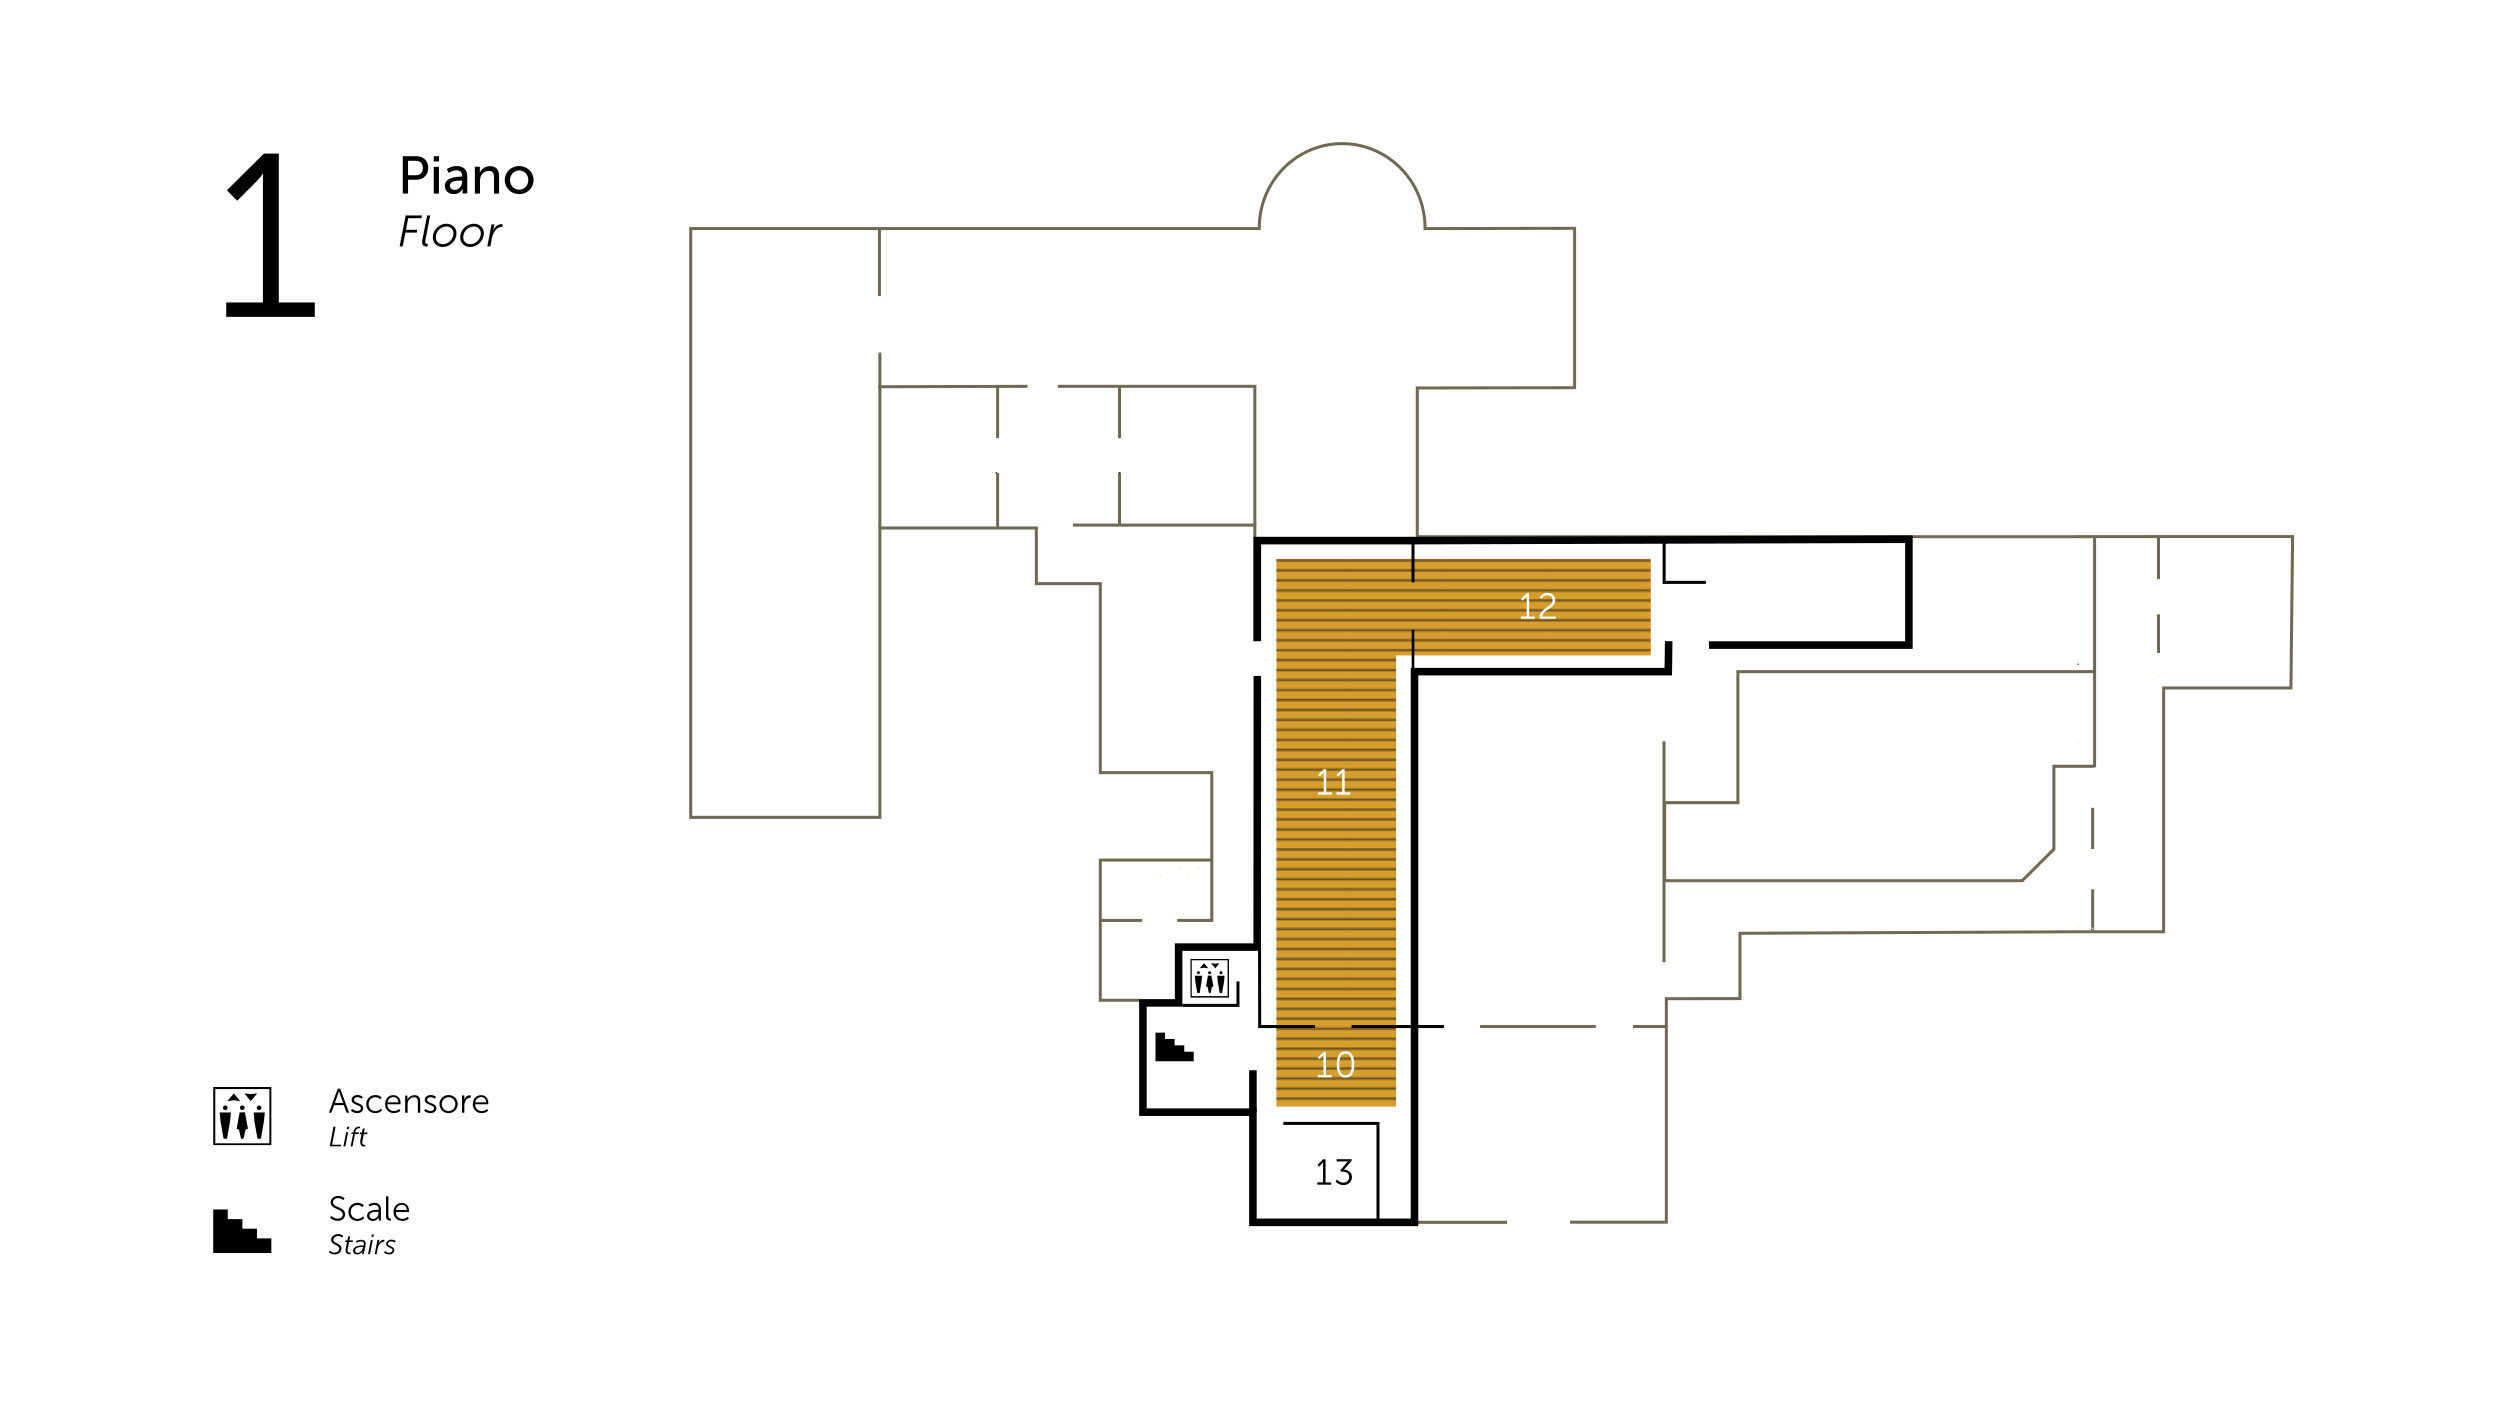 <?xml version="1.0" encoding="utf-8"?>
<!-- Generator: Adobe Illustrator 21.0.2, SVG Export Plug-In . SVG Version: 6.00 Build 0)  -->
<svg version="1.1" id="Livello_1" xmlns="http://www.w3.org/2000/svg" xmlns:xlink="http://www.w3.org/1999/xlink" x="0px" y="0px"
	 viewBox="0 0 1806.8 1017.8" style="enable-background:new 0 0 1806.8 1017.8;" xml:space="preserve">
<style type="text/css">
	.st0{fill:none;}
	.st1{fill:none;stroke:#1D1D1B;stroke-width:1.6;}
	.st2{fill:#D69E2C;}
	.st3{opacity:0.6;fill:url(#SVGID_1_);enable-background:new    ;}
	.st4{fill:none;stroke:#FFFFFF;stroke-width:2.182;stroke-miterlimit:10;}
	.st5{fill:none;stroke:#6E6950;stroke-width:2.182;stroke-miterlimit:10;}
	.st6{fill:none;stroke:#EEE9C8;stroke-miterlimit:10;}
	.st7{fill:none;stroke:#6E6950;stroke-miterlimit:10;}
	.st8{clip-path:url(#SVGID_4_);fill:none;stroke:#EEE9C8;stroke-miterlimit:10;}
	.st9{fill:none;stroke:#3A3A3A;stroke-miterlimit:10;}
	.st10{clip-path:url(#SVGID_6_);fill:none;stroke:#FFFFFF;stroke-width:2.182;stroke-miterlimit:10;}
	.st11{fill:none;stroke:#000000;stroke-width:2.182;stroke-miterlimit:10;}
	.st12{fill:none;stroke:#000000;stroke-width:1.906;stroke-miterlimit:10;}
	.st13{fill:none;stroke:#000000;stroke-width:5.454;stroke-miterlimit:10;}
	.st14{fill:#FFFFFF;}
	.st15{clip-path:url(#SVGID_8_);}
	.st16{clip-path:url(#SVGID_10_);}
	.st17{clip-path:url(#SVGID_12_);}
	.st18{clip-path:url(#SVGID_14_);}
	.st19{clip-path:url(#SVGID_16_);}
	.st20{clip-path:url(#SVGID_18_);}
	.st21{clip-path:url(#SVGID_20_);}
	.st22{clip-path:url(#SVGID_22_);}
	.st23{clip-path:url(#SVGID_24_);}
	.st24{clip-path:url(#SVGID_26_);}
	.st25{clip-path:url(#SVGID_28_);}
	.st26{clip-path:url(#SVGID_30_);}
</style>
<pattern  y="1017.8" width="72" height="72" patternUnits="userSpaceOnUse" id="SVGID_2_" viewBox="72.2 -72 72 72" style="overflow:visible;">
	<g>
		<rect x="72.2" y="-72" class="st0" width="72" height="72"/>
		<g>
			<rect x="72.2" y="-72" class="st0" width="72" height="72"/>
			<g>
				<line class="st1" x1="144" y1="-68.4" x2="216.5" y2="-68.4"/>
				<line class="st1" x1="144" y1="-54" x2="216.5" y2="-54"/>
				<line class="st1" x1="144" y1="-39.6" x2="216.5" y2="-39.6"/>
				<line class="st1" x1="144" y1="-25.2" x2="216.5" y2="-25.2"/>
				<line class="st1" x1="144" y1="-10.8" x2="216.5" y2="-10.8"/>
				<line class="st1" x1="144" y1="-61.2" x2="216.5" y2="-61.2"/>
				<line class="st1" x1="144" y1="-46.8" x2="216.5" y2="-46.8"/>
				<line class="st1" x1="144" y1="-32.4" x2="216.5" y2="-32.4"/>
				<line class="st1" x1="144" y1="-18" x2="216.5" y2="-18"/>
				<line class="st1" x1="144" y1="-3.6" x2="216.5" y2="-3.6"/>
			</g>
			<g>
				<line class="st1" x1="72" y1="-68.4" x2="144.5" y2="-68.4"/>
				<line class="st1" x1="72" y1="-54" x2="144.5" y2="-54"/>
				<line class="st1" x1="72" y1="-39.6" x2="144.5" y2="-39.6"/>
				<line class="st1" x1="72" y1="-25.2" x2="144.5" y2="-25.2"/>
				<line class="st1" x1="72" y1="-10.8" x2="144.5" y2="-10.8"/>
				<line class="st1" x1="72" y1="-61.2" x2="144.5" y2="-61.2"/>
				<line class="st1" x1="72" y1="-46.8" x2="144.5" y2="-46.8"/>
				<line class="st1" x1="72" y1="-32.4" x2="144.5" y2="-32.4"/>
				<line class="st1" x1="72" y1="-18" x2="144.5" y2="-18"/>
				<line class="st1" x1="72" y1="-3.6" x2="144.5" y2="-3.6"/>
			</g>
			<g>
				<line class="st1" x1="0" y1="-68.4" x2="72.5" y2="-68.4"/>
				<line class="st1" x1="0" y1="-54" x2="72.5" y2="-54"/>
				<line class="st1" x1="0" y1="-39.6" x2="72.5" y2="-39.6"/>
				<line class="st1" x1="0" y1="-25.2" x2="72.5" y2="-25.2"/>
				<line class="st1" x1="0" y1="-10.8" x2="72.5" y2="-10.8"/>
				<line class="st1" x1="0" y1="-61.2" x2="72.5" y2="-61.2"/>
				<line class="st1" x1="0" y1="-46.8" x2="72.5" y2="-46.8"/>
				<line class="st1" x1="0" y1="-32.4" x2="72.5" y2="-32.4"/>
				<line class="st1" x1="0" y1="-18" x2="72.5" y2="-18"/>
				<line class="st1" x1="0" y1="-3.6" x2="72.5" y2="-3.6"/>
			</g>
		</g>
	</g>
</pattern>
<g>
	<polygon class="st2" points="922.5,403.9 922.5,799.7 1009,799.7 1009,473.7 1193,473.7 1193,403.9 	"/>
	<pattern  id="SVGID_1_" xlink:href="#SVGID_2_" patternTransform="matrix(1 0 0 -1 -2122.82 -14543.124)">
	</pattern>
	<polygon class="st3" points="922.5,403.9 922.5,799.7 1009,799.7 1009,473.7 1193,473.7 1193,403.9 	"/>
	<g>
		<path d="M163.5,229h64v-10.4h-26V111h-10.8L164,137.5l7.4,7.6l12.6-12.6c4.7-4.5,5.9-7,5.9-7h0.3c0,0-0.2,3.2-0.2,6.5v86.6h-26.5
			V229z"/>
		<path d="M352.2,178.1h2.2l1.1-6c0.7-3.5,3.2-8,6.6-8c0.3,0,0.6,0,0.8,0.1l0.4-2.1c-0.2-0.1-0.6-0.1-1-0.1c-2.6,0-4.8,2.1-5.9,4.4
			h-0.1c0,0,0.2-0.7,0.4-1.4l0.6-2.8h-2.1L352.2,178.1z M334.8,171.4c0-4.3,3.8-7.7,7.6-7.7c3,0,5.1,2.1,5.1,5
			c0,4.4-3.9,7.8-7.6,7.8C336.9,176.5,334.8,174.4,334.8,171.4 M332.6,171.5c0,4.1,3,7,7.3,7c4.9,0,9.8-4.3,9.8-9.9
			c0-4-3-6.9-7.3-6.9C337.4,161.7,332.6,166,332.6,171.5 M315,171.4c0-4.3,3.8-7.7,7.6-7.7c3,0,5.1,2.1,5.1,5c0,4.4-3.9,7.8-7.6,7.8
			C317,176.5,315,174.4,315,171.4 M312.8,171.5c0,4.1,3,7,7.3,7c4.9,0,9.8-4.3,9.8-9.9c0-4-3-6.9-7.3-6.9
			C317.6,161.7,312.8,166,312.8,171.5 M305.1,175.2c0,2.5,1.9,3,3.1,3c0.4,0,0.7-0.1,0.7-0.1l0.4-1.9c0,0-0.2,0-0.5,0
			c-0.7,0-1.5-0.1-1.5-1.4c0-0.3,0-0.6,0.1-1l3.5-18.1h-2.2l-3.6,18.4C305.1,174.5,305.1,174.9,305.1,175.2 M288.8,178.1h2.2l2-10
			h8.2l0.4-2h-8.2l1.6-8.4h9.6l0.4-2h-11.8L288.8,178.1z"/>
		<path d="M368.6,130.1c0-4,3-6.9,6.6-6.9c3.7,0,6.6,2.9,6.6,6.9c0,4.1-3,7-6.6,7C371.6,137.1,368.6,134.2,368.6,130.1 M364.8,130.1
			c0,5.9,4.7,10.2,10.4,10.2c5.8,0,10.4-4.3,10.4-10.2c0-5.8-4.7-10.1-10.4-10.1S364.8,124.3,364.8,130.1 M343.2,139.9h3.7v-9.1
			c0-0.9,0.1-1.8,0.3-2.6c0.8-2.8,3.2-4.7,6.1-4.7c3.1,0,3.7,2.1,3.7,4.9v11.5h3.7v-12.4c0-4.9-2.1-7.4-6.6-7.4
			c-4.2,0-6.5,2.8-7.3,4.4h-0.1c0,0,0.1-0.7,0.1-1.4v-2.6h-3.6L343.2,139.9L343.2,139.9z M325.2,134.2c0-3.5,5-3.7,7.8-3.7h1v0.6
			c0,2.9-2,6.1-5.2,6.1C326.4,137.3,325.2,135.8,325.2,134.2 M321.5,134.4c0,3.9,3.2,5.9,6.6,5.9c4.6,0,6.2-3.8,6.2-3.8h0.1
			c0,0-0.1,0.6-0.1,1.5v1.8h3.4v-12.2c0-4.9-2.8-7.6-7.6-7.6c-4.4,0-7.2,2.3-7.2,2.3l1.5,2.7c0,0,2.4-1.9,5.4-1.9
			c2.5,0,4.2,1.1,4.2,4.2v0.3h-0.8C329.9,127.8,321.5,128,321.5,134.4 M313.5,139.9h3.7v-19.3h-3.7V139.9z M313.5,116.7h3.8v-3.8
			h-3.8V116.7z M294.9,126.6v-10.4h5.5c3.2,0,5.2,1.9,5.2,5.2c0,3.2-2,5.3-5.2,5.3L294.9,126.6L294.9,126.6z M291.1,139.9h3.8v-10
			h6.1c4.9,0,8.5-3.4,8.5-8.6c0-5.1-3.6-8.4-8.5-8.4h-9.9V139.9z"/>
		<line class="st4" x1="1022.3" y1="830.4" x2="1022.3" y2="856.1"/>
		<line class="st4" x1="1022.3" y1="718.4" x2="1022.3" y2="804.4"/>
		<line class="st5" x1="635.6" y1="165.8" x2="635.6" y2="214"/>
		<line class="st5" x1="1069.7" y1="741.9" x2="1153.3" y2="741.9"/>
		<rect x="1501.9" y="536.2" class="st6" width="0.1" height="0.1"/>
		<rect x="1501.9" y="480" class="st7" width="0.1" height="0.1"/>
	</g>
	<g>
		<g>
			<defs>
				<rect id="SVGID_3_" x="1501.9" y="386.8" width="0.1" height="2.2"/>
			</defs>
			<clipPath id="SVGID_4_">
				<use xlink:href="#SVGID_3_"  style="overflow:visible;"/>
			</clipPath>
			<polygon class="st8" points="1501.9,389 1501.9,389 1501.9,386.8 			"/>
		</g>
	</g>
	<g>
		<rect x="1501.9" y="386.8" class="st6" width="0.1" height="2.2"/>
		<line class="st5" x1="1560" y1="418.5" x2="1560" y2="387.4"/>
		<line class="st5" x1="1560" y1="471.9" x2="1560" y2="444"/>
		<line class="st5" x1="1512.4" y1="642.7" x2="1512.4" y2="672.5"/>
		<line class="st5" x1="1512.4" y1="583.8" x2="1512.4" y2="613.6"/>
		<rect x="1560.9" y="488.7" class="st6" width="0.1" height="0.1"/>
		<line class="st5" x1="721" y1="279.1" x2="721" y2="316.7"/>
		<line class="st5" x1="721" y1="341.8" x2="721" y2="381.6"/>
		<rect x="720" y="341.6" class="st9" width="0.1" height="0.1"/>
		<rect x="751.3" y="379.4" class="st6" width="0.1" height="0.1"/>
		<line class="st5" x1="809.1" y1="341.7" x2="809.1" y2="379.5"/>
		<rect x="809.1" y="341.6" class="st9" width="0.1" height="0.1"/>
		<polyline class="st5" points="906.9,463.4 906.9,412 906.9,379.5 775.5,379.5 		"/>
	</g>
	<g>
		<g>
			<defs>
				<rect id="SVGID_5_" x="905.8" y="488.5" width="2.4" height="193.3"/>
			</defs>
			<clipPath id="SVGID_6_">
				<use xlink:href="#SVGID_5_"  style="overflow:visible;"/>
			</clipPath>
			<polyline class="st10" points="907.1,681.8 906.9,563.7 906.9,488.5 			"/>
		</g>
	</g>
	<g>
		<polyline class="st11" points="950.4,741.9 910.7,741.9 910.4,741.9 910.3,685 		"/>
		<polyline class="st5" points="764.5,279.2 906.9,279.2 906.9,379.5 		"/>
		<rect x="866.4" y="627.4" class="st6" width="0.1" height="0.1"/>
		<line class="st5" x1="795.2" y1="665.2" x2="825.5" y2="665.2"/>
		<rect x="858" y="632.8" class="st6" width="0.1" height="0.1"/>
		<rect x="838.5" y="632.8" class="st6" width="0.1" height="0.1"/>
		<rect x="751.3" y="379.4" class="st6" width="0.1" height="0.1"/>
		<rect x="838.5" y="632.4" class="st6" width="0.1" height="0.1"/>
		<line class="st4" x1="1022.5" y1="485.4" x2="1202.5" y2="485.4"/>
		<line class="st5" x1="809.1" y1="316.7" x2="809.1" y2="279.2"/>
		<rect x="1501.9" y="670.4" class="st6" width="0.1" height="0.1"/>
		<rect x="1512.3" y="670.9" class="st6" width="0.1" height="0.1"/>
		<line class="st5" x1="1513.8" y1="485.4" x2="1513.8" y2="387.9"/>
		<rect x="1534.7" y="387.8" class="st6" width="0.1" height="0.1"/>
		<rect x="1024.3" y="740.8" width="19.4" height="2.2"/>
		<line class="st11" x1="976.8" y1="741.9" x2="1024.3" y2="741.9"/>
		<polyline class="st5" points="850.8,665.2 875.8,665.2 875.8,621.6 		"/>
		<rect x="852.3" y="627.1" class="st6" width="0.1" height="0.1"/>
		<line class="st5" x1="742.6" y1="279.2" x2="634.7" y2="279.5"/>
		<line class="st12" x1="1021.2" y1="485.9" x2="1021.2" y2="455.2"/>
		<line class="st5" x1="1180.2" y1="741.9" x2="1204.3" y2="741.9"/>
		<polyline class="st11" points="1202.7,391.7 1202.7,420.9 1232.9,420.9 		"/>
		<line class="st11" x1="1021.2" y1="420.9" x2="1021.2" y2="391.7"/>
		<rect x="795.2" y="627.4" class="st6" width="0.1" height="0.1"/>
		<path class="st5" d="M633.1,590.7H622 M1089.2,883.4h-16.8h-44h7.9h10.1H1030h-47.2 M622,590.7H499.2V165.2H631h261.2h16.8h1.1
			v-0.5c0-33.6,26.8-60.9,59.9-60.9s59.9,27.3,59.9,60.9v0.5h4.3L1138,165v115.2l-113.7,0.2v107.5l439.5,0l101.1-0.1h92l-1.2,109.4
			h-92v176.2h-59l-247.2,1.1v47.2l-53.2,0.1v3.3v158.2H1182h-26h-21.3"/>
		<polyline class="st11" points="854.4,726.6 894.7,726.6 894.7,709.3 		"/>
		<polyline class="st5" points="633.1,590.7 635.9,590.7 635.9,381.6 749,381.6 749,421.8 795.2,421.8 795.2,558.4 875.8,558.4 
			875.8,621.6 795.2,621.6 795.2,722.9 796.4,722.9 823.7,722.9 798.4,722.9 		"/>
		<polyline class="st4" points="945.4,883.4 905.8,883.4 905.5,805.3 905.5,803.8 832.3,803.8 826,803.8 826,797.7 826,722.9 		"/>
		<line class="st5" x1="1202.6" y1="535.7" x2="1202.6" y2="695.4"/>
		<polygon class="st5" points="1513.8,553.6 1513.8,485.4 1510.5,485.4 1256,485.4 1256,547 1256,580.1 1255.4,580.1 1203.1,580.1 
			1203.1,636.5 1444.8,636.5 1461.5,636.5 1484.4,613.7 1484.4,553.8 1512.4,553.8 		"/>
		<polyline class="st11" points="927.5,811.9 995.9,811.9 995.9,882 		"/>
		<line class="st5" x1="635.9" y1="381.6" x2="635.9" y2="254.8"/>
		<polyline class="st13" points="908.7,463.4 908.7,390.7 1024.2,390.7 1379.6,389.7 1379.6,466.2 1235.1,466.2 		"/>
		<polyline class="st13" points="1206,463.4 1205.7,485.4 1022.3,485.4 1022.3,856.1 1022.3,882 1022.3,883.4 945.4,883.4 
			905.5,883.4 905.5,803.8 826,803.8 826,724.8 851.8,724.8 851.8,684.5 908.6,684.5 908.7,488.5 		"/>
		<line class="st13" x1="905.5" y1="803.8" x2="905.5" y2="773.5"/>
	</g>
	<g>
		<path class="st14" d="M952.4,776.9h4.1v-13.5c0-0.5,0-1,0-1h0c0,0-0.2,0.4-0.9,1.1l-2,2l-1.2-1.2l4.2-4.1h1.7v16.8h4.1v1.6h-10
			L952.4,776.9L952.4,776.9z"/>
	</g>
	<g>
		<path class="st14" d="M966.1,769.3c0-5.3,1.6-9.5,6.4-9.5s6.3,4.2,6.3,9.5c0,5.3-1.5,9.5-6.3,9.5
			C967.7,778.8,966.1,774.6,966.1,769.3z M976.9,769.3c0-4.4-1-7.8-4.5-7.8c-3.5,0-4.5,3.4-4.5,7.8c0,4.4,1,7.8,4.5,7.8
			C976,777.1,976.9,773.7,976.9,769.3z"/>
	</g>
	<g>
		<path d="M952.1,854.5h4.1V841c0-0.5,0-1,0-1h0c0,0-0.2,0.4-0.9,1.1l-2,2l-1.2-1.2l4.2-4.1h1.7v16.8h4.1v1.6h-10V854.5z"/>
	</g>
	<g>
		<path d="M966.2,852.5c0,0,1.9,2.2,4.7,2.2c2.2,0,4.2-1.6,4.2-4c0-2.6-2.2-3.9-4.6-3.9h-1.3l-0.5-1.1l4.6-5.4c0.5-0.6,1-1,1-1v0
			c0,0-0.5,0.1-1.5,0.1H966v-1.6h10.8v1.2l-5.5,6.3c2.3,0.1,5.8,1.4,5.8,5.4c0,3.1-2.6,5.8-6,5.8c-3.6,0-5.8-2.5-5.8-2.5
			L966.2,852.5z"/>
	</g>
	<g>
		<path class="st14" d="M952.6,572.6h4.1v-13.5c0-0.5,0-1,0-1h0c0,0-0.2,0.4-0.9,1.1l-2,2l-1.2-1.2l4.2-4.1h1.7v16.8h4.1v1.6h-10
			L952.6,572.6L952.6,572.6z"/>
	</g>
	<g>
		<path class="st14" d="M965.9,572.6h4.1v-13.5c0-0.5,0-1,0-1h0c0,0-0.2,0.4-0.9,1.1l-2,2l-1.2-1.2l4.2-4.1h1.7v16.8h4.1v1.6h-10
			L965.9,572.6L965.9,572.6z"/>
	</g>
	<g>
		<path class="st14" d="M1099.3,445.5h4.1V432c0-0.5,0-1,0-1h-0.1c0,0-0.2,0.4-0.9,1.1l-2,2l-1.2-1.2l4.2-4.1h1.7v16.8h4.1v1.6h-10
			L1099.3,445.5L1099.3,445.5z"/>
	</g>
	<g>
		<path class="st14" d="M1112.7,446c0-6.5,9.4-7.3,9.4-12.3c0-2-1.5-3.5-3.8-3.5c-2.7,0-4.1,2.5-4.1,2.5l-1.4-0.9
			c0,0,1.7-3.3,5.6-3.3c3.5,0,5.6,2.3,5.6,5.2c0,6.2-9.3,7-9.3,11.9h9.6v1.6h-11.5C1112.7,446.7,1112.7,446.4,1112.7,446z"/>
	</g>
	<g>
		<path d="M861.3,694h25.9v25.9h-25.9V694z M860.4,693.1v1h0v26.8v0.1h27.8v-1v-26.8h0v-0.1L860.4,693.1L860.4,693.1z"/>
		<polygon points="867.1,699.8 870.2,696.1 873.3,699.8 870.2,699.4 		"/>
		<polygon points="881.4,696.1 878.3,699.8 875.2,696.1 878.3,696.5 		"/>
	</g>
	<g>
		<g>
			<defs>
				<rect id="SVGID_7_" x="860.3" y="693.1" width="27.8" height="27.8"/>
			</defs>
			<clipPath id="SVGID_8_">
				<use xlink:href="#SVGID_7_"  style="overflow:visible;"/>
			</clipPath>
			<path class="st15" d="M873.1,703c0,0.6,0.5,1.1,1.1,1.1s1.1-0.5,1.1-1.1c0-0.6-0.5-1.1-1.1-1.1
				C873.6,701.9,873.1,702.4,873.1,703"/>
		</g>
		<g>
			<defs>
				<rect id="SVGID_9_" x="860.3" y="693.1" width="27.8" height="27.8"/>
			</defs>
			<clipPath id="SVGID_10_">
				<use xlink:href="#SVGID_9_"  style="overflow:visible;"/>
			</clipPath>
			<path class="st16" d="M875.5,705.1H873l-1.4,7.8c0.3,0.1,0.6,0.2,0.9,0.3c0.1,0,0.2,0,0.2,0.1l1,4.4h0.4h0h0.2h0.2h0.4l1-4.4
				c0.1,0,0.2,0,0.2-0.1c0.2-0.1,0.6-0.2,0.9-0.3L875.5,705.1z"/>
		</g>
		<g>
			<defs>
				<rect id="SVGID_11_" x="860.3" y="693.1" width="27.8" height="27.8"/>
			</defs>
			<clipPath id="SVGID_12_">
				<use xlink:href="#SVGID_11_"  style="overflow:visible;"/>
			</clipPath>
			<polygon class="st17" points="866.6,717.7 867,717.7 868.4,709.2 868.8,705.2 863.5,705.2 863.9,709.6 865.3,717.7 865.7,717.7 
							"/>
		</g>
		<g>
			<defs>
				<rect id="SVGID_13_" x="860.3" y="693.1" width="27.8" height="27.8"/>
			</defs>
			<clipPath id="SVGID_14_">
				<use xlink:href="#SVGID_13_"  style="overflow:visible;"/>
			</clipPath>
			<path class="st18" d="M867.2,703c0,0.6-0.5,1.1-1.1,1.1s-1.1-0.5-1.1-1.1c0-0.6,0.5-1.1,1.1-1.1
				C866.8,701.9,867.2,702.4,867.2,703"/>
		</g>
		<g>
			<defs>
				<rect id="SVGID_15_" x="860.3" y="693.1" width="27.8" height="27.8"/>
			</defs>
			<clipPath id="SVGID_16_">
				<use xlink:href="#SVGID_15_"  style="overflow:visible;"/>
			</clipPath>
			<polygon class="st19" points="882.8,717.7 883.2,717.7 884.7,709.2 885,705.2 879.7,705.2 880.1,709.6 881.5,717.7 881.9,717.7 
							"/>
		</g>
		<g>
			<defs>
				<rect id="SVGID_17_" x="860.3" y="693.1" width="27.8" height="27.8"/>
			</defs>
			<clipPath id="SVGID_18_">
				<use xlink:href="#SVGID_17_"  style="overflow:visible;"/>
			</clipPath>
			<path class="st20" d="M883.5,703c0,0.6-0.5,1.1-1.1,1.1s-1.1-0.5-1.1-1.1c0-0.6,0.5-1.1,1.1-1.1C883,701.9,883.5,702.4,883.5,703
				"/>
		</g>
	</g>
	<g>
		<polygon class="st14" points="841.6,746.3 835.1,746.3 842,746.3 842,746.3 		"/>
		<polyline points="835.1,767 862.7,767 862.7,760.1 855.9,760.1 855.9,755.5 855.5,755.5 848.9,755.5 848.9,750.9 848.5,750.9 
			848.5,750.9 842,750.9 842,746.3 842,746.3 842,746.3 835.1,746.3 		"/>
	</g>
	<path d="M260.4,825.7c0,2.4,1.6,2.9,3,2.9c0.3,0,0.5,0,0.5,0l0.2-1.2c0,0-0.2,0-0.6,0c-0.8,0-1.7-0.2-1.7-1.8c0-0.3,0-0.6,0.1-0.9
		l1-5h2.5l0.2-1.2h-2.6l0.6-2.9h-1.4l-0.6,2.9h-1.4l-0.2,1.2h1.3l-1,5C260.5,825,260.4,825.4,260.4,825.7 M253.4,828.5h1.4l1.7-8.9
		h2.6l0.2-1.2h-2.6l0.1-0.5c0.5-2.3,2-2.5,2.8-2.5c0.3,0,0.5,0,0.5,0l0.3-1.2c0,0-0.3,0-0.8,0c-1,0-3.5,0.4-4.1,3.7l-0.1,0.5h-1.3
		l-0.2,1.2h1.3L253.4,828.5z M248.2,828.5h1.4l2-10.2h-1.4L248.2,828.5z M250.6,816h1.5l0.4-1.7h-1.5L250.6,816z M238.3,828.5h8
		l0.3-1.2h-6.6l2.5-13H241L238.3,828.5z"/>
	<path d="M343.5,796.7c0.4-2.5,2.2-3.8,4.3-3.8c1.9,0,3.4,1.2,3.5,3.8H343.5z M341.7,798c0,3.8,2.8,6.5,6.5,6.5
		c2.8,0,4.6-1.7,4.6-1.7l-0.8-1.3c0,0-1.5,1.5-3.8,1.5c-2.6,0-4.8-1.7-4.8-4.9h9.5c0,0,0-0.6,0-0.9c0-3.1-1.8-5.7-5.2-5.7
		C344.5,791.4,341.7,793.9,341.7,798 M333.9,804.2h1.7v-5.2c0-0.8,0.1-1.6,0.4-2.4c0.5-1.8,1.9-3.2,3.6-3.2c0.3,0,0.6,0,0.6,0v-1.7
		c0,0-0.3-0.1-0.7-0.1c-2,0-3.3,1.4-3.9,3.3h0c0,0,0-0.5,0-1v-2.2h-1.7L333.9,804.2L333.9,804.2z M319.3,797.9
		c0-2.8,2.2-4.9,4.9-4.9s4.9,2.1,4.9,4.9c0,2.9-2.2,5.1-4.9,5.1S319.3,800.8,319.3,797.9 M317.6,797.9c0,3.8,3,6.6,6.6,6.6
		c3.6,0,6.6-2.8,6.6-6.6c0-3.7-3-6.5-6.6-6.5S317.6,794.2,317.6,797.9 M306.5,802.7c0,0,1.6,1.8,4.6,1.8c2.5,0,4.3-1.5,4.3-3.5
		c0-4.1-6.7-3.4-6.7-6.1c0-1.4,1.2-1.9,2.5-1.9c2,0,3.1,1.1,3.1,1.1l0.8-1.3c0,0-1.2-1.4-3.8-1.4c-2.2,0-4.3,1.2-4.3,3.4
		c0,4.1,6.7,3.4,6.7,6.1c0,1.3-1.2,2-2.5,2c-2.3,0-3.7-1.5-3.7-1.5L306.5,802.7z M292.9,804.2h1.7v-6c0-0.6,0-1.2,0.2-1.7
		c0.6-2,2.4-3.5,4.5-3.5c2.4,0,2.7,1.7,2.7,3.7v7.5h1.7v-7.9c0-3.1-1.1-4.8-4.2-4.8c-3,0-4.5,2-5,3.1h0c0,0,0-0.5,0-1v-1.8h-1.7
		V804.2z M280.1,796.7c0.4-2.5,2.2-3.8,4.3-3.8c1.9,0,3.4,1.2,3.5,3.8H280.1z M278.3,798c0,3.8,2.8,6.5,6.5,6.5
		c2.8,0,4.6-1.7,4.6-1.7l-0.8-1.3c0,0-1.5,1.5-3.8,1.5c-2.6,0-4.8-1.7-4.8-4.9h9.5c0,0,0-0.6,0-0.9c0-3.1-1.8-5.7-5.2-5.7
		C281.1,791.4,278.3,793.9,278.3,798 M264.7,798c0,3.9,2.9,6.5,6.5,6.5c3.2,0,4.9-2,4.9-2l-0.8-1.3c0,0-1.5,1.8-4,1.8
		c-2.8,0-4.9-2.1-4.9-5c0-3,2.1-5,4.9-5c2.2,0,3.6,1.5,3.6,1.5l0.9-1.3c0,0-1.5-1.8-4.5-1.8C267.6,791.4,264.7,794.1,264.7,798
		 M253.6,802.7c0,0,1.6,1.8,4.6,1.8c2.5,0,4.3-1.5,4.3-3.5c0-4.1-6.7-3.4-6.7-6.1c0-1.4,1.2-1.9,2.5-1.9c2,0,3.1,1.1,3.1,1.1
		l0.8-1.3c0,0-1.2-1.4-3.8-1.4c-2.2,0-4.3,1.2-4.3,3.4c0,4.1,6.7,3.4,6.7,6.1c0,1.3-1.2,2-2.5,2c-2.3,0-3.7-1.5-3.7-1.5L253.6,802.7
		z M245,788.6c0,0,0.4,1.4,0.7,2.2l2.3,6.3h-6l2.3-6.3C244.6,790,245,788.6,245,788.6L245,788.6z M250.5,804.2h1.8l-6.4-17.4h-1.8
		l-6.4,17.4h1.8l2-5.5h7L250.5,804.2z"/>
	<path d="M277.4,905.1c0,0,1.2,1.5,3.8,1.5c2,0,3.8-1.3,3.8-3.1c0-2.9-4.6-2.7-4.6-4.5c0-1.3,1.3-1.8,2.4-1.8c1.6,0,2.4,0.8,2.4,0.8
		l0.8-1c0,0-1-1.1-3.1-1.1c-1.8,0-3.8,1.1-3.8,3.1c0,2.9,4.6,2.6,4.6,4.5c0,1.2-1.3,1.9-2.4,1.9c-1.9,0-2.9-1.2-2.9-1.2L277.4,905.1
		z M270.8,906.4h1.4l0.7-3.8c0.4-2.2,2-5.1,4.2-5.1c0.2,0,0.4,0,0.5,0l0.3-1.4c-0.2,0-0.4-0.1-0.6-0.1c-1.7,0-3,1.3-3.7,2.8h0
		c0,0,0.1-0.5,0.2-0.9l0.4-1.8h-1.4L270.8,906.4z M266,906.4h1.4l2-10.2H268L266,906.4z M268.4,893.8h1.5l0.3-1.7h-1.5L268.4,893.8z
		 M256.6,903.9c0-2.5,3.6-2.7,5.3-2.7h0.6l-0.1,0.4c-0.4,1.8-2,3.9-3.9,3.9C257.2,905.4,256.6,904.7,256.6,903.9 M255.2,904
		c0,1.6,1.4,2.6,3.1,2.6c2.5,0,3.8-2.3,3.7-2.3h0c0,0-0.1,0.4-0.2,0.9l-0.2,1.2h1.3l1.3-6.4c0.1-0.4,0.1-0.8,0.1-1.1
		c0-2-1.3-2.9-3.4-2.9c-2.1,0-3.6,1-3.6,1l0.5,1.2c0,0,1.4-1,3.1-1c1.6,0,2.1,0.8,2.1,1.8c0,0.2,0,0.5-0.1,1.1h-0.6
		C259.2,900.1,255.2,900.7,255.2,904 M249.8,903.6c0,2.4,1.6,2.9,3,2.9c0.3,0,0.5,0,0.5,0l0.2-1.2c0,0-0.2,0-0.6,0
		c-0.8,0-1.7-0.2-1.7-1.8c0-0.3,0-0.6,0.1-0.9l1-5h2.6l0.2-1.2h-2.6l0.6-2.9h-1.4l-0.6,2.9h-1.4l-0.2,1.2h1.3l-1,5
		C249.8,902.9,249.8,903.2,249.8,903.6 M237.6,904.8c0,0,1.4,1.8,4.4,1.8c2.8,0,4.8-2,4.8-4.2c0-3.9-5.9-3.7-5.9-6.3
		c0-1.4,1.5-2.8,3.5-2.8c1.9,0,2.9,1.1,2.9,1.1l0.8-1.1c0,0-1.2-1.4-3.8-1.4c-2.8,0-5,2-5,4.2c0,3.7,5.9,3.4,5.9,6.3
		c0,1.8-1.7,2.9-3.4,2.9c-2.3,0-3.5-1.5-3.5-1.5L237.6,904.8z"/>
	<path d="M286.2,874.5c0.4-2.5,2.2-3.8,4.3-3.8c1.9,0,3.4,1.2,3.5,3.8H286.2z M284.4,875.9c0,3.8,2.8,6.5,6.5,6.5
		c2.8,0,4.6-1.7,4.6-1.7l-0.8-1.3c0,0-1.5,1.5-3.8,1.5c-2.6,0-4.8-1.7-4.8-4.9h9.5c0,0,0-0.6,0-0.9c0-3.1-1.8-5.7-5.2-5.7
		C287.2,869.3,284.4,871.8,284.4,875.9 M279,879.1c0,2.7,1.8,3,2.9,3c0.3,0,0.6,0,0.6,0v-1.5c0,0-0.2,0-0.4,0
		c-0.6,0-1.4-0.2-1.4-1.9v-14.1H279L279,879.1L279,879.1z M267,878.6c0-2.8,3.9-2.8,5.9-2.8h0.7v0.5c0,2.2-1.4,4.6-3.8,4.6
		C267.9,880.9,267,879.7,267,878.6 M265.3,878.7c0,2.5,2.1,3.7,4.2,3.7c3.1,0,4.2-2.7,4.2-2.7h0c0,0,0,0.4,0,1v1.4h1.6v-8
		c0-3.1-1.7-4.8-4.6-4.8c-2.8,0-4.4,1.4-4.4,1.4l0.8,1.3c0,0,1.5-1.2,3.5-1.2c1.8,0,3.1,0.8,3.1,3.2v0.3h-0.7
		C270.8,874.4,265.3,874.5,265.3,878.7 M251.8,875.9c0,3.9,2.9,6.5,6.5,6.5c3.2,0,4.9-2,4.9-2l-0.8-1.3c0,0-1.5,1.8-4,1.8
		c-2.8,0-4.9-2.1-4.9-5c0-3,2.1-5,4.9-5c2.2,0,3.6,1.5,3.6,1.5l0.9-1.3c0,0-1.5-1.8-4.5-1.8C254.7,869.3,251.8,872,251.8,875.9
		 M238.6,880.1c0,0,1.9,2.2,5.5,2.2c3.3,0,5.3-2.1,5.3-4.7c0-5.7-8.7-4.5-8.7-8.7c0-1.5,1.4-3,3.7-3c2.3,0,3.8,1.5,3.8,1.5l0.8-1.4
		c0,0-1.6-1.7-4.6-1.7c-3.2,0-5.4,2.2-5.4,4.7c0,5.4,8.7,4.3,8.7,8.7c0,1.9-1.6,3-3.5,3c-2.8,0-4.6-1.9-4.6-1.9L238.6,880.1z"/>
	<path d="M155.6,787.1h39.1v39.2h-39.1V787.1z M154.1,785.6v1.4h0v40.5v0.1h42v-1.4v-40.5h0v-0.1H154.1z"/>
	<polygon points="164.3,795.8 169,790.2 173.6,795.8 169,795.2 	"/>
	<polygon points="185.9,790.2 181.2,795.8 176.6,790.2 181.2,790.8 	"/>
	<g>
		<g>
			<defs>
				<rect id="SVGID_19_" x="154.1" y="785.6" width="42.1" height="42.1"/>
			</defs>
			<clipPath id="SVGID_20_">
				<use xlink:href="#SVGID_19_"  style="overflow:visible;"/>
			</clipPath>
			<path class="st21" d="M173.4,800.6c0,0.9,0.8,1.7,1.7,1.7s1.7-0.8,1.7-1.7s-0.8-1.7-1.7-1.7S173.4,799.7,173.4,800.6"/>
		</g>
		<g>
			<defs>
				<rect id="SVGID_21_" x="154.1" y="785.6" width="42.1" height="42.1"/>
			</defs>
			<clipPath id="SVGID_22_">
				<use xlink:href="#SVGID_21_"  style="overflow:visible;"/>
			</clipPath>
			<path class="st22" d="M177,803.9h-3.8l-2.2,11.9c0.4,0.2,1,0.3,1.4,0.4c0.1,0,0.2,0.1,0.3,0.1l1.5,6.7h0.6h0.1h0.2h0.3h0.6
				l1.5-6.7c0.1,0,0.2-0.1,0.3-0.1c0.4-0.1,0.9-0.2,1.4-0.4L177,803.9z"/>
		</g>
		<g>
			<defs>
				<rect id="SVGID_23_" x="154.1" y="785.6" width="42.1" height="42.1"/>
			</defs>
			<clipPath id="SVGID_24_">
				<use xlink:href="#SVGID_23_"  style="overflow:visible;"/>
			</clipPath>
			<polygon class="st23" points="163.5,823 164.1,823 166.3,810 166.9,804 158.8,804 159.4,810.6 161.6,823 162.1,823 			"/>
		</g>
		<g>
			<defs>
				<rect id="SVGID_25_" x="154.1" y="785.6" width="42.1" height="42.1"/>
			</defs>
			<clipPath id="SVGID_26_">
				<use xlink:href="#SVGID_25_"  style="overflow:visible;"/>
			</clipPath>
			<path class="st24" d="M164.5,800.6c0,0.9-0.8,1.7-1.7,1.7s-1.7-0.8-1.7-1.7s0.8-1.7,1.7-1.7S164.5,799.7,164.5,800.6"/>
		</g>
		<g>
			<defs>
				<rect id="SVGID_27_" x="154.1" y="785.6" width="42.1" height="42.1"/>
			</defs>
			<clipPath id="SVGID_28_">
				<use xlink:href="#SVGID_27_"  style="overflow:visible;"/>
			</clipPath>
			<polygon class="st25" points="188.1,823 188.6,823 190.8,810 191.4,804 183.3,804 183.9,810.6 186.1,823 186.7,823 			"/>
		</g>
		<g>
			<defs>
				<rect id="SVGID_29_" x="154.1" y="785.6" width="42.1" height="42.1"/>
			</defs>
			<clipPath id="SVGID_30_">
				<use xlink:href="#SVGID_29_"  style="overflow:visible;"/>
			</clipPath>
			<path class="st26" d="M189,800.6c0,0.9-0.8,1.7-1.7,1.7s-1.7-0.8-1.7-1.7s0.8-1.7,1.7-1.7S189,799.7,189,800.6"/>
		</g>
	</g>
	<polygon points="164.1,874.1 154.1,874.1 164.6,874.1 164.6,874.1 	"/>
	<polygon points="164.6,874.1 164.6,874.1 154.1,874.1 154.1,905.6 196.1,905.6 196.1,895 185.7,895 185.7,888 185.2,888 185.2,888 
		175.2,888 175.2,881.1 174.5,881.1 164.6,881.1 164.6,874.1 	"/>
</g>
</svg>
